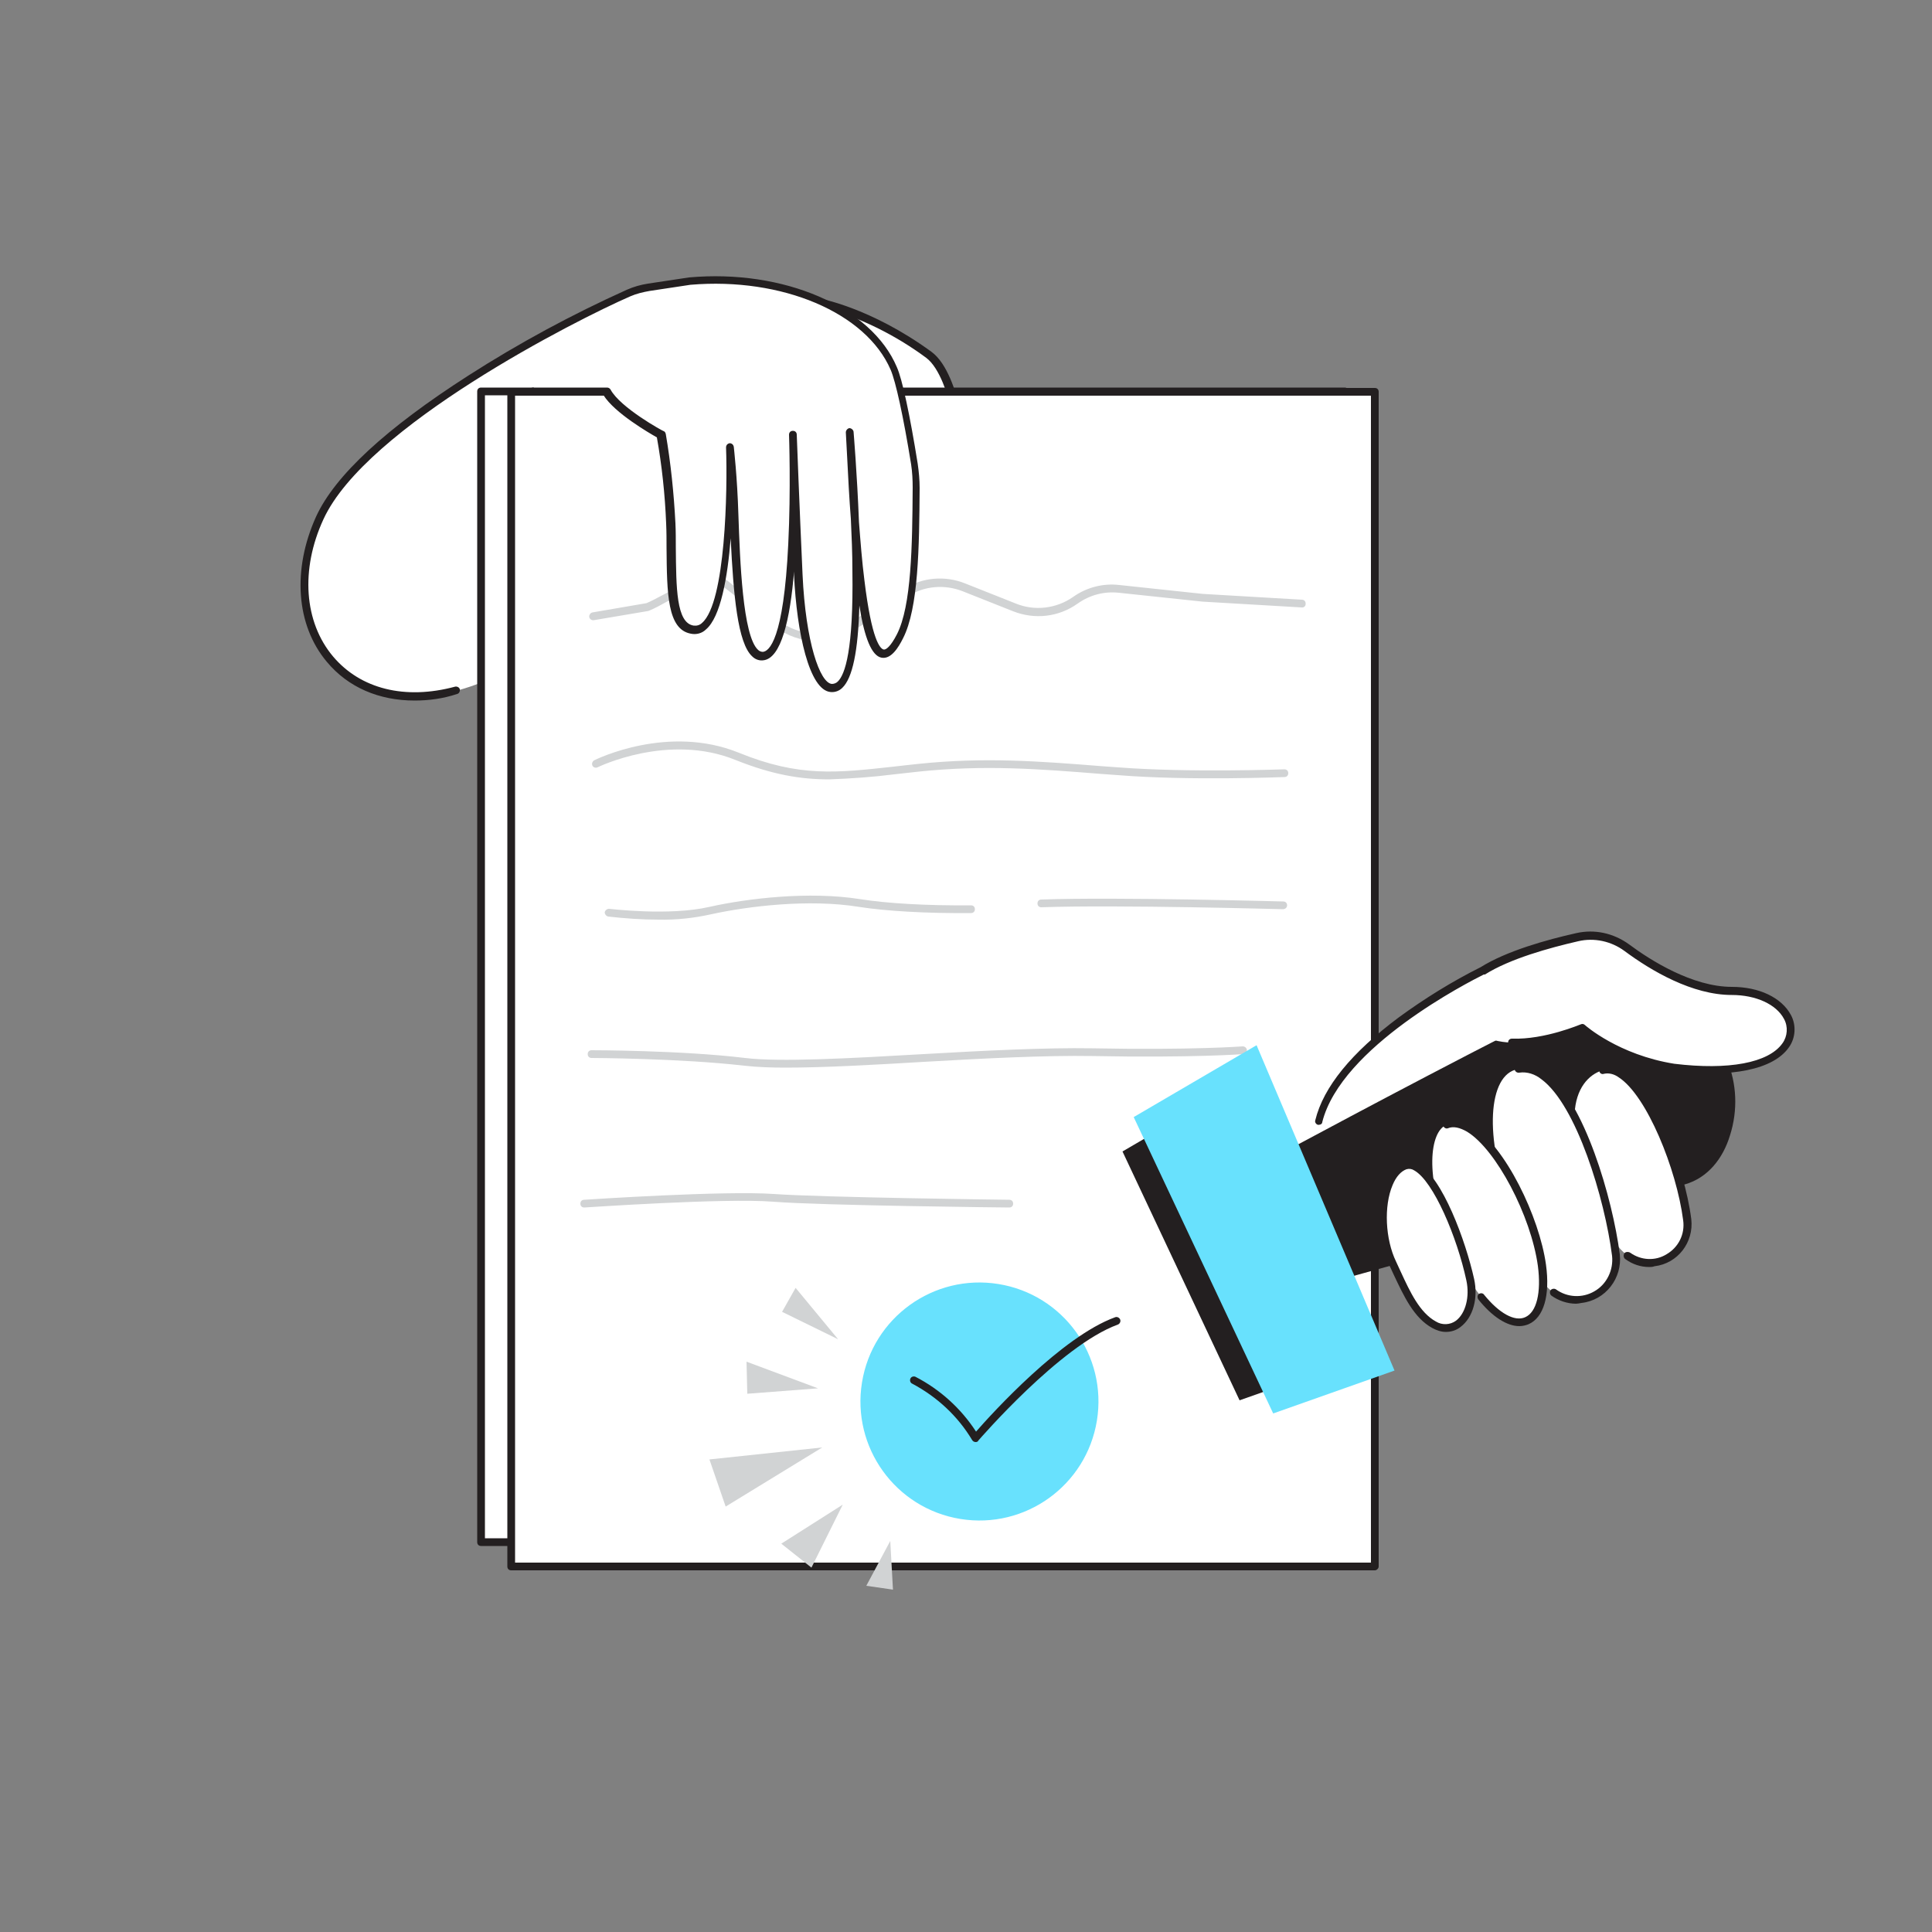 <svg transform="scale(1)" version="1.1" id="Layer_1" xmlns="http://www.w3.org/2000/svg" xmlns:xlink="http://www.w3.org/1999/xlink" x="0px" y="0px" viewBox="0 0 500 500" xml:space="preserve" class="show_show__wrapper__graphic__5Waiy "><rect x="0" y="0" width="500" height="500" fill="#808080" stroke="none"/><title>React</title><style type="text/css">
	.st0{fill:#FFFFFF;}
	.st1{fill:#231F20;}
	.st2{fill:#D1D3D4;}
	.st3{fill:#68E1FD;}
</style><g id="Paper"><path class="st0" d="M82.8,134.1c-12.5,27.1,5.4,52.6,35.2,44.7c38.8-10.3,70.8-62.8,70.8-62.8s7.5-49.4-23.2-41.3
		C161.2,75.9,95.2,107,82.8,134.1z"></path><path class="st0" d="M211.1,78.1c0,0,13.4,2.3,29.2,13.8c4.8,3.5,6.9,13.8,7.3,14.9c6.2,14-24.8,0.3-24.8,0.3L211.1,78.1z"></path><path class="st1" d="M243.8,114c-7.4,0-19.6-5.3-21.3-6c-0.2-0.1-0.4-0.3-0.5-0.5l-11.7-29c-0.2-0.5,0-1.1,0.6-1.3
		c0.2-0.1,0.4-0.1,0.5-0.1c0.6,0.1,13.8,2.4,29.6,13.9c4.3,3.1,6.4,10.8,7.3,14.1c0.1,0.5,0.3,1.1,0.4,1.2c1.2,2.8,1.2,4.9-0.1,6.3
		C247.5,113.7,245.8,114,243.8,114z M223.6,106.3c7.8,3.4,20.7,7.6,23.4,4.9c0.9-0.9,0.3-2.7-0.3-4.1c-0.2-0.5-0.3-1-0.5-1.5
		c-0.9-3.1-2.9-10.3-6.5-13c-8.1-6-17.3-10.5-27-13.2L223.6,106.3z"></path><rect class="st0" x="124.5" y="101.3" width="223.5" height="297.8"></rect><path class="st1" d="M347.9,400.1H124.5c-0.6,0-1-0.4-1-1V101.3c0-0.6,0.4-1,1-1h223.5c0.6,0,1,0.4,1,1v297.8
		C348.9,399.7,348.5,400.1,347.9,400.1z M125.5,398.1h221.5V102.3H125.5L125.5,398.1z"></path><rect class="st0" x="132.3" y="101.3" width="223.5" height="304"></rect><path class="st1" d="M355.8,406.4H132.3c-0.6,0-1-0.4-1-1v-304c0-0.6,0.4-1,1-1h223.5c0.6,0,1,0.4,1,1v304
		C356.8,405.9,356.3,406.4,355.8,406.4z M133.3,404.4h221.5v-302H133.3V404.4z"></path><path class="st2" d="M211.4,165.9c-3.9,0-7.7-1.3-10.8-3.7L187.4,152c-3.2-2.5-9.6,1-14.8,3.7c-1.6,0.9-3.1,1.7-4.5,2.3
		c-0.1,0-0.2,0-0.2,0.1l-14.2,2.4c-0.6,0.1-1.1-0.3-1.2-0.8s0.3-1.1,0.8-1.2l14-2.4c1.2-0.5,2.7-1.3,4.2-2.1
		c5.7-3,12.7-6.9,16.9-3.6l13.1,10.2c5.2,4,12.3,4.4,17.9,0.9l14.5-9.1c4.8-3,10.7-3.5,15.9-1.4l13.1,5.2c4.9,2,10.5,1.3,14.8-1.7
		c3.5-2.5,7.8-3.6,12-3.1l21.6,2.3l25.6,1.5c0.6,0,1,0.4,1,1c0,0,0,0,0,0.1c0,0.6-0.5,1-1.1,0.9c0,0,0,0,0,0l-25.6-1.5l-21.7-2.3
		c-3.8-0.4-7.5,0.6-10.6,2.8c-4.9,3.5-11.1,4.2-16.7,2l-13.1-5.2c-4.6-1.8-9.9-1.4-14.1,1.3l-14.5,9.1
		C217.9,165,214.7,165.9,211.4,165.9z"></path><path class="st2" d="M214.6,201.7c-7.4,0-14.7-1.2-24.2-5c-17.4-7.1-35.6,1.8-35.8,1.9c-0.5,0.2-1.1,0-1.3-0.5
		c-0.2-0.5,0-1,0.4-1.3c0.8-0.4,19.2-9.4,37.5-2c15.7,6.4,25.4,5.2,40.1,3.6c2-0.2,4.1-0.5,6.3-0.7c17.2-1.8,31.4-0.7,47.7,0.6
		l4.2,0.3c18.3,1.4,42.6,0.5,42.9,0.5c0.6,0,1,0.4,1,1c0,0.6-0.4,1-1,1c-0.2,0-24.7,1-43.1-0.5l-4.2-0.3
		c-16.3-1.3-30.3-2.4-47.4-0.6l-6.3,0.7C225.9,201.1,220.2,201.5,214.6,201.7z"></path><path class="st2" d="M332,235.3L332,235.3c-0.4,0-43-1.2-62.5-0.5c-0.6,0-1-0.4-1-1s0.4-1,1-1c19.5-0.7,62.2,0.5,62.6,0.5
		c0.6,0,1,0.4,1,1S332.6,235.3,332,235.3L332,235.3z"></path><path class="st2" d="M170.5,238c-4.4,0-8.7-0.3-13.1-0.8c-0.5-0.1-0.9-0.6-0.9-1.1c0,0,0,0,0,0c0.1-0.5,0.6-0.9,1.1-0.9
		c0,0,0,0,0,0c0.2,0,15.6,1.9,26-0.5c9.8-2.2,25.8-4.1,39-2c7,1.1,17.1,1.7,28.7,1.6l0,0c0.6,0,1,0.4,1,1s-0.4,1-1,1
		c-11.6,0.1-21.9-0.5-29-1.6c-12.9-2.1-28.6-0.2-38.2,1.9C179.6,237.6,175.1,238.1,170.5,238z"></path><path class="st2" d="M203.4,276.3c-3.6,0-7.2-0.1-10.8-0.5c-16.4-1.9-39.2-2-39.5-2c-0.6,0-1-0.4-1-1s0.4-1,1-1
		c0.2,0,23.2,0,39.7,2c9,1.1,27.1,0.1,46.2-1c15.6-0.9,31.7-1.7,43.6-1.5c26,0.5,38.9-0.5,39-0.5c0.6,0,1,0.4,1.1,0.9
		c0,0.6-0.4,1-0.9,1.1c-0.1,0-13,1-39.2,0.5c-11.9-0.2-27.9,0.6-43.4,1.5C225.9,275.6,213.1,276.3,203.4,276.3z"></path><path class="st2" d="M151.2,312.5c-0.6,0-1-0.4-1-1s0.4-1,1-1c1.5-0.1,36.4-2.4,49-1.5s60.5,1.5,61,1.5c0.6,0,1,0.4,1,1s-0.4,1-1,1
		l0,0c-0.5,0-48.6-0.5-61.1-1.5S151.6,312.5,151.2,312.5L151.2,312.5z"></path><path class="st0" d="M138,101.4c0,0,2.1-25.2,40.6-28.6c24.9-2.2,46.4,7.8,52.8,22.5c1.4,3.4,3.5,13.6,5.4,24.8
		c0.3,2,0.5,4.1,0.5,6.1c-0.1,15.9-0.4,31-4.2,38.5c-10,19.6-11.8-29.9-13.1-52.8c0,0,1.5,18,1.7,35.9c0.2,21.5-2,30.6-6.4,30.3
		s-7.8-12.7-8.6-29.2c-0.8-17.7-1.5-36.2-1.5-36.2s2.1,56.7-7.7,57.3c-6,0.4-6.8-20.5-7.4-36.3c-0.4-10.1-1.2-17.6-1.2-17.6
		s1.5,49-9.6,47.1c-6.3-1.1-5.2-13.8-5.5-27.5c-0.3-7.7-1.1-15.4-2.4-23c0,0-11.5-6.3-14.2-11.2L138,101.4z"></path><path class="st1" d="M107.3,181.3c-9.2,0-17.2-3.4-22.7-10c-8-9.5-9-23.9-2.8-37.6c4.9-10.7,18.2-22.9,39.4-36.5
		c13.1-8.4,26.8-15.8,41-22.2c1.8-0.8,3.6-1.3,5.5-1.6l10.6-1.6c24.5-2.2,47.2,7.6,53.8,23.2c1.4,3.1,3.4,12.5,5.4,25
		c0.3,2.1,0.5,4.2,0.5,6.3c-0.1,15.3-0.3,31.1-4.3,38.9c-1.2,2.4-3.1,5.5-5.6,5s-4.4-5.1-5.7-13.5c-0.3,11.9-1.8,18.8-4.4,21.3
		c-0.8,0.8-1.9,1.2-3,1.1c-5.6-0.4-8.8-15.5-9.5-30.2v-1c-1,12.2-3.3,22.7-8.1,23c-1,0.1-2-0.3-2.7-1c-3.8-3.4-4.9-16-5.6-30.6
		c-0.8,10.1-2.6,20.4-6.4,23.6c-1,1-2.5,1.4-3.9,1.1c-6.1-1.1-6.2-10.4-6.3-22.2c0-2,0-4.1-0.1-6.3c-0.3-7.5-1.1-15-2.4-22.3
		c-2.1-1.2-10.9-6.3-13.8-10.9H138c-0.6,0-1-0.4-1-1s0.4-1,1-1h19.1c0.4,0,0.7,0.2,0.9,0.5c2.5,4.7,13.6,10.8,13.8,10.8
		c0.3,0.1,0.4,0.4,0.5,0.7c1.3,7.6,2.1,15.4,2.5,23.1c0.1,2.1,0.1,4.3,0.1,6.3c0.1,10.4,0.1,19.5,4.6,20.2c0.8,0.1,1.6-0.1,2.2-0.7
		c6.1-5.3,6.6-34.5,6.2-45.4c0-0.6,0.4-1,0.9-1.1c0.6,0,1,0.4,1.1,0.9c0,0.1,0.9,7.7,1.2,17.7c0.4,11.7,1.1,31.3,5.1,34.9
		c0.3,0.3,0.8,0.5,1.2,0.5c1.6-0.1,5.4-3,6.6-27.9c0.7-14.1,0.2-28.2,0.2-28.3c0-0.6,0.4-1,1-1s1,0.4,1,1c0,0.2,0.7,18.7,1.5,36.2
		s4.5,28.1,7.6,28.3c0.5,0,1.1-0.2,1.5-0.6c1.9-1.8,4.1-8.2,3.8-28.7c0-4.5-0.2-9.1-0.4-13.4c-0.4-5.1-0.7-10.7-1-16.8
		c-0.1-2-0.2-3.9-0.3-5.6c0-0.5,0.4-1,0.9-1.1c0.5,0,1,0.4,1.1,0.9c0,0.1,0.9,10.6,1.4,23.4c0.4,5.2,0.8,10.3,1.4,15
		c1.9,15.7,4.1,17.8,5,18c0.6,0.1,1.8-0.8,3.4-3.9c3.8-7.4,4-23,4.1-38c0-2-0.1-4-0.4-6c-2-12.4-4-21.5-5.3-24.5
		c-6.4-14.8-28.1-24-51.8-22l-10.6,1.6c-1.7,0.3-3.4,0.7-5,1.4c-14,6.1-68.4,33.7-79.4,57.7c-6,13-5,26.6,2.5,35.5
		c7.1,8.4,18.6,11.3,31.6,7.8c0.5-0.1,1.1,0.2,1.2,0.7c0,0,0,0,0,0c0.1,0.5-0.2,1.1-0.7,1.2C114.7,180.8,111,181.3,107.3,181.3z"></path></g><g id="Stamp_Approve"><ellipse class="st3" transform="matrix(0.16 -0.987 0.987 0.16 -145.179 554.962)" cx="253.6" cy="362.8" rx="30.8" ry="30.8"></ellipse><path class="st1" d="M252.5,373.2L252.5,373.2c-0.4,0-0.7-0.2-0.9-0.5c-3.7-6.2-9.1-11.2-15.5-14.6c-0.5-0.2-0.7-0.8-0.5-1.3
		c0.2-0.5,0.8-0.7,1.3-0.5l0,0c6.4,3.3,11.8,8.2,15.7,14.2c4.2-4.8,22.2-24.6,36-29.6c0.5-0.2,1.1,0.1,1.3,0.6
		c0.2,0.5-0.1,1.1-0.6,1.3c-14.9,5.4-35.9,29.8-36.1,30C253.1,373.1,252.8,373.2,252.5,373.2z"></path></g><g id="Hand_holding_Stamp"><polygon class="st1" points="317.2,282.4 290.5,298 320.8,362.4 347.1,353.1 	"></polygon><path class="st0" d="M384.2,251c0,0-58.5,27.7-39.8,55.5s57.6-7.5,57.6-7.5L384.2,251z"></path><path class="st1" d="M329,299.9c0,0-2.4,16.3,13,32.6l94.1-26c5.9-1.7,9.8-6.7,11.6-12.6c4.2-13.1-1.2-28-15.3-33.4
		c-8.9-3.4-15.2-6.6-40.7,6.4C362.5,281.8,329,299.9,329,299.9z"></path><path class="st0" d="M402,334.5c7.1,5.2,17.1-0.9,16-9.6c-2.2-17.7-12.5-50.4-25.2-48.2c-7.8,1.3-8.7,18.1-1.8,35.2
		C394.5,320.3,396,330,402,334.5z"></path><path class="st0" d="M383.4,335.7c9.3,11.6,17.8,7.1,15.7-8.2c-2.1-15.6-15.5-39.7-24.7-36.4c-4.4,1.6-5.8,13.5,0.8,28.7
		C378.5,327.1,378.9,330.1,383.4,335.7z"></path><path class="st0" d="M371.1,342.9c6.1,3.3,11-3.8,9.3-11.7c-2.8-13.1-10.9-31.5-16.8-29.5s-7.8,15.9-3.3,25.3
		C363.4,333.2,365.9,340.1,371.1,342.9z"></path><path class="st0" d="M417.6,321c1,1.5,2.2,2.9,3.7,4c6.9,5,16.4-0.9,15.3-9.3c-2.2-17-13.3-41.2-21.9-38.7
		c-3.6,1.1-6.9,4.7-7.2,11.3"></path><path class="st0" d="M407.4,288.3c-0.2,4,0.7,9,3.2,15.1s4,12.8,7,17.6"></path><path class="st0" d="M408,242.5c4.5-1,9.2,0,12.9,2.7c6.1,4.6,16.9,11.2,27.2,11.2c20.8,0,24.2,24.7-15,19.8
		c-14.9-2.4-23.6-10.2-23.6-10.2s-20,8.8-28.9-0.2C368.3,253.4,394.4,245.6,408,242.5z"></path><polygon class="st3" points="325.2,270.5 293.4,289.1 329.5,365.8 360.9,354.7 	"></polygon><path class="st1" d="M341.3,291.1h-0.2c-0.5-0.1-0.9-0.7-0.7-1.2c2.1-8.6,9.4-17.5,21.6-26.6c6.7-4.9,13.8-9.3,21.2-13
		c6.7-4.2,17.1-7.1,24.7-8.8c4.8-1.1,9.7,0,13.7,2.9c5.5,4.1,16.4,11,26.6,11c7.1,0,12.9,2.8,15.3,7.3c1.4,2.6,1.2,5.9-0.5,8.3
		c-4,5.8-14.9,8-29.9,6.2c-8.6-1.3-16.8-4.7-23.7-10.1c-2.2,0.9-10.4,4-18.1,3.7c-0.6,0-1-0.4-1-1s0.4-1,1-1
		c8.5,0.3,17.7-3.7,17.8-3.7c0.4-0.2,0.8-0.1,1.1,0.2c0.1,0.1,8.7,7.7,23.1,10c14,1.7,24.4-0.2,28-5.3c1.3-1.8,1.5-4.3,0.4-6.3
		c-2-3.8-7.3-6.2-13.5-6.2c-10.2,0-20.8-6.2-27.8-11.4c-3.4-2.5-7.8-3.5-12-2.5c-7.4,1.7-17.6,4.5-24.1,8.6H384
		c-3.8,1.9-36.9,18.7-41.8,38.2C342.2,290.8,341.8,291.1,341.3,291.1z"></path><path class="st1" d="M407.9,337.4c-2.3,0-4.6-0.8-6.4-2.1c-0.4-0.3-0.5-1-0.2-1.4s1-0.5,1.4-0.2c2.9,2.1,6.8,2.3,9.9,0.5
		c3.2-1.8,5-5.5,4.6-9.2c-1.9-14.8-9.2-39-18.3-45.7c-1.6-1.3-3.7-2-5.7-1.7c-0.6,0.1-1.1-0.3-1.2-0.8c-0.1-0.6,0.3-1.1,0.8-1.2
		c2.6-0.4,5.2,0.4,7.3,2c9.9,7.4,17.2,32.4,19.1,47c0.7,6.2-3.7,11.9-9.9,12.6C408.7,337.3,408.3,337.4,407.9,337.4L407.9,337.4z"></path><path class="st1" d="M393.2,343.2c-3.2,0-7-2.4-10.6-6.9c-0.3-0.4-0.3-1.1,0.1-1.4c0,0,0,0,0,0c0.4-0.3,1.1-0.3,1.4,0.2
		c0,0,0,0,0,0c3.9,4.8,7.9,7,10.6,5.8c3-1.3,4.2-6.4,3.3-13.3c-1.8-13-10.8-30.1-18.3-34.7c-1.9-1.1-3.6-1.5-5-0.9
		c-0.5,0.2-1.1-0.2-1.2-0.7c-0.1-0.5,0.1-1,0.6-1.2c2-0.7,4.3-0.4,6.7,1.1c8.8,5.4,17.6,23.8,19.3,36.1c1.1,8-0.6,13.7-4.5,15.4
		C394.9,343,394,343.2,393.2,343.2z"></path><path class="st1" d="M374.2,344.7c-1.2,0-2.4-0.4-3.5-1l0,0c-4.8-2.6-7.4-8.3-10-13.8c-0.4-0.9-0.8-1.7-1.2-2.6
		c-3-6.4-3.5-15.4-0.9-21.4c1.1-2.7,2.8-4.5,4.8-5.2c1.2-0.4,2.6-0.2,3.6,0.5c6.3,3.5,12.3,19.9,14.5,29.8c1.1,5-0.3,10-3.5,12.4
		C376.9,344.3,375.5,344.7,374.2,344.7z M371.6,342c1.6,1,3.7,0.9,5.2-0.2c2.5-1.9,3.6-6.2,2.7-10.4c-2.4-11.2-8.5-25.7-13.5-28.5
		c-0.6-0.4-1.3-0.5-2-0.3c-1.4,0.5-2.7,1.9-3.6,4.1c-2.3,5.4-1.9,14,0.9,19.8l1.2,2.6C364.9,334.3,367.4,339.7,371.6,342L371.6,342z
		"></path><path class="st1" d="M426.8,327.9c-2.2,0-4.3-0.7-6.1-2c-0.5-0.3-0.6-0.9-0.4-1.4s0.9-0.6,1.4-0.4c0.1,0,0.1,0.1,0.2,0.1
		c2.8,2,6.5,2.2,9.4,0.4c3.1-1.8,4.8-5.2,4.3-8.8c-1.7-13.2-9.4-32.3-16.7-37c-1.1-0.8-2.5-1.2-3.8-0.9c-0.5,0.2-1.1-0.1-1.2-0.7
		c-0.2-0.5,0.1-1.1,0.7-1.2c0,0,0,0,0,0c1.9-0.5,4-0.1,5.5,1.1c7.9,5.1,15.8,24.5,17.6,38.4c0.7,6-3.5,11.5-9.5,12.2
		C427.7,327.9,427.2,327.9,426.8,327.9L426.8,327.9z"></path></g><g id="Line"><polygon class="st2" points="193.2,352.4 211.7,359.3 193.4,360.7 	"></polygon><polygon class="st2" points="205.9,333.3 216.9,346.6 202.4,339.5 	"></polygon><polygon class="st2" points="183.6,377.7 212.8,374.6 187.8,389.9 	"></polygon><polygon class="st2" points="202.2,399.5 218.1,389.4 210,405.7 	"></polygon><polygon class="st2" points="224.2,410.4 230.4,398.8 231.1,411.4 	"></polygon></g></svg>